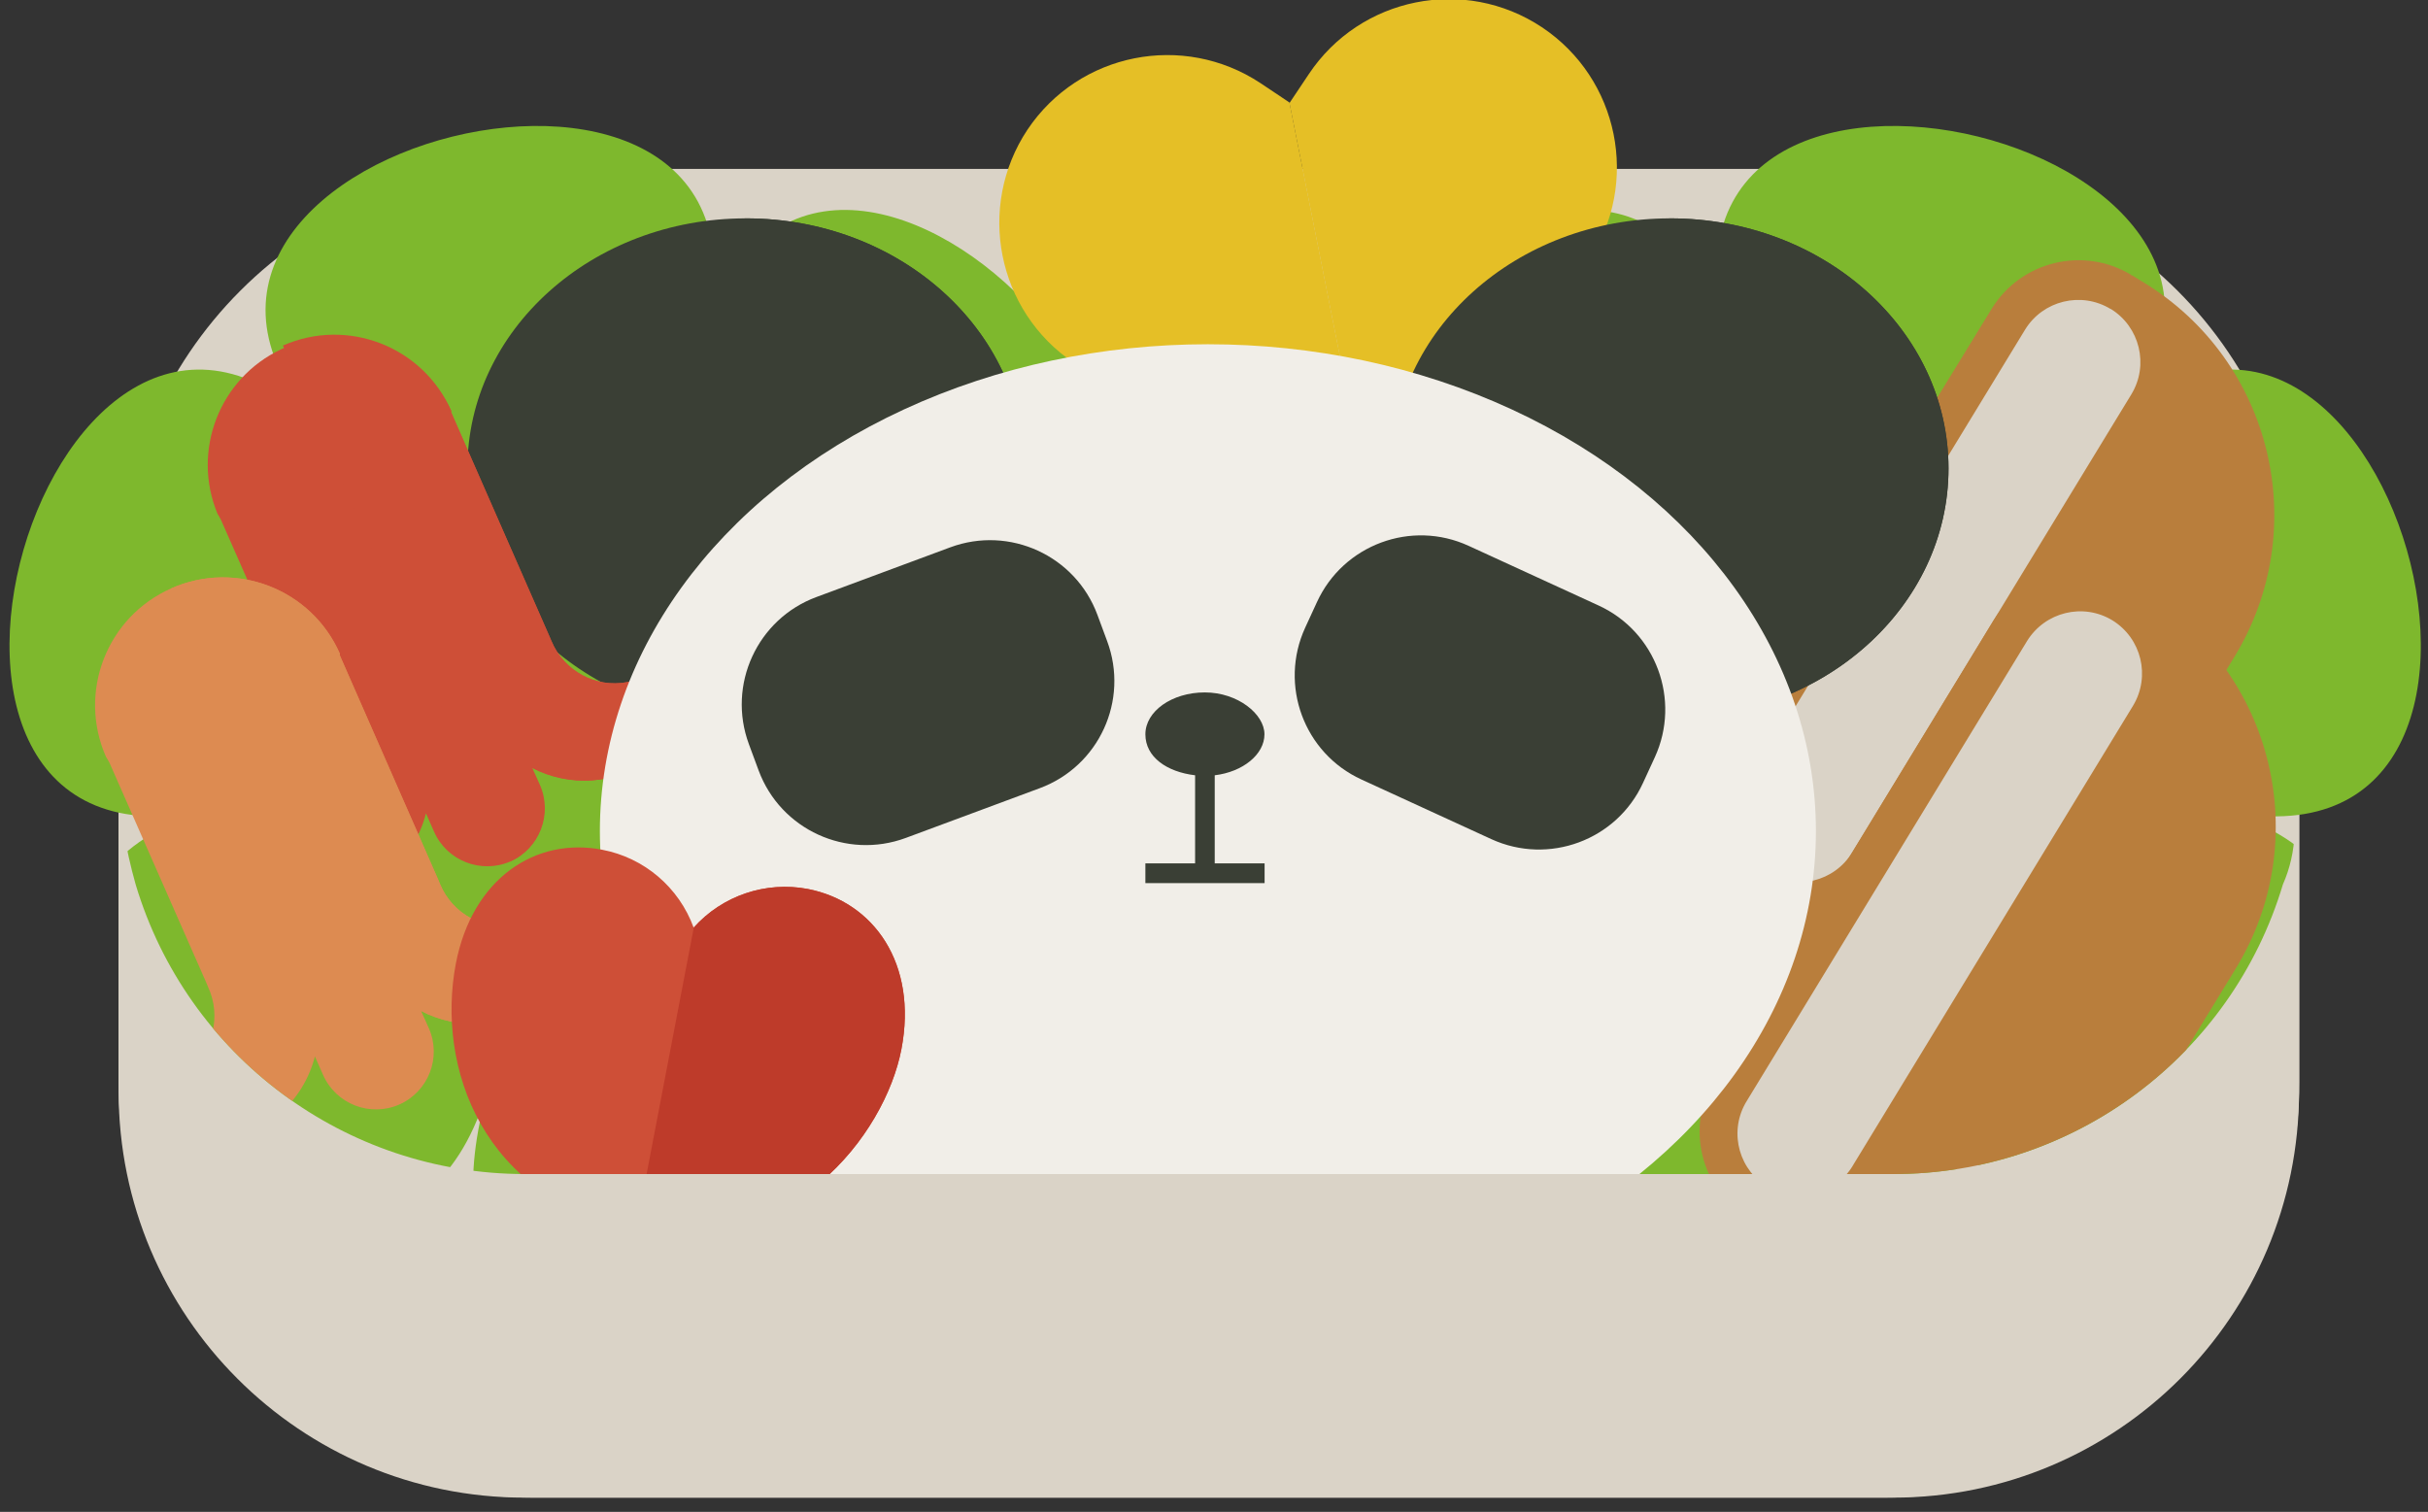 <?xml version="1.0" encoding="utf-8"?>
<!-- Generator: Adobe Illustrator 23.0.1, SVG Export Plug-In . SVG Version: 6.00 Build 0)  -->
<svg version="1.1" id="レイヤー_1" xmlns="http://www.w3.org/2000/svg" xmlns:xlink="http://www.w3.org/1999/xlink" x="0px"
	 y="0px" viewBox="0 0 167 104" style="enable-background:new 0 0 167 104;" xml:space="preserve">
<rect x="0" y="0" width="167" height="104" fill="#333333" stroke="none"/>
<style type="text/css">
	.st0{fill:#DAD3C7;}
	.st1{clip-path:url(#SVGID_1_);}
	.st2{clip-path:url(#SVGID_2_);}
	.st3{fill:#7EB82D;}
	.st4{fill:#B97E3C;}
	.st5{fill:#E5BF26;}
	.st6{clip-path:url(#SVGID_3_);}
	.st7{fill:#3A3F35;}
	.st8{fill:#CE4F37;}
	.st9{fill:#DD8B51;}
	.st10{clip-path:url(#SVGID_4_);}
	.st11{fill:#F1EEE8;}
	.st12{clip-path:url(#SVGID_5_);}
	.st13{clip-path:url(#SVGID_6_);}
	.st14{fill:#BE3B2A;}
</style>
<g id="パンダ弁当_3_">
	<path class="st0" d="M36.75,11.62h92.8c15.79,0,28.6,12.8,28.6,28.6v34.2c0,15.79-12.8,28.6-28.6,28.6h-92.8
		c-15.79,0-28.6-12.8-28.6-28.6v-34.2C8.16,24.42,20.96,11.62,36.75,11.62z"/>
	<g>
		<defs>
			<path id="SVGID_221_" d="M130.21,80.76H36.09C20.67,80.77,8.16,68.27,8.16,52.85c0-0.01,0-0.02,0-0.02V75.1
				c0,15.42,12.5,27.92,27.92,27.92c0,0,0.01,0,0.01,0h94.13c15.42-0.01,27.91-12.51,27.91-27.92V52.82
				c0.01,15.42-12.49,27.93-27.91,27.94C130.22,80.76,130.21,80.76,130.21,80.76z"/>
		</defs>
		<clipPath id="SVGID_1_">
			<use xlink:href="#SVGID_221_"  style="overflow:visible;"/>
		</clipPath>
		<g class="st1">
			<path class="st0" d="M130.21,80.76H36.09C20.67,80.77,8.16,68.27,8.16,52.85c0-0.01,0-0.02,0-0.02V75.1
				c0,15.42,12.5,27.92,27.92,27.92c0,0,0.01,0,0.01,0h94.13c15.42-0.01,27.91-12.51,27.91-27.92V52.82
				c0.01,15.42-12.49,27.93-27.91,27.94C130.22,80.76,130.21,80.76,130.21,80.76z"/>
		</g>
	</g>
	<g>
		<defs>
			<path id="SVGID_216_" d="M130.21,80.76H36.09c-12.34,0-23.22-8.1-26.76-19.92c-0.35-1.24-0.63-2.49-0.84-3.76
				c-3.7,0-14.4,3.76-14.4,3.76V-1.27h176.93v62.11c0,0-10.94-3.52-13.2-3.52c-0.04,1.21-0.31,2.41-0.8,3.52
				C153.47,72.68,142.57,80.78,130.21,80.76z"/>
		</defs>
		<clipPath id="SVGID_2_">
			<use xlink:href="#SVGID_216_"  style="overflow:visible;"/>
		</clipPath>
		<g class="st2">
			<path class="st3" d="M84.46,93.31c-23.51,0-58.45,7.86-50.86-18.54c-7.6,26.4-45.18-12.58-18.52-19.2
				c-26.66,6.62-11.7-45.42,7.38-25.63C3.39,10.15,55.95-2.9,48.36,23.51c7.6-26.4,45.17,12.58,18.5,19.2
				C93.52,36.08,87.58,65.78,84.46,93.31z"/>
			<path class="st3" d="M82.7,93.31c23.52,0,58.45,7.86,50.86-18.54c7.6,26.4,45.18-12.58,18.52-19.2
				c26.66,6.62,11.7-45.42-7.37-25.63c19.07-19.79-33.48-32.84-25.88-6.43c-7.6-26.4-45.18,12.58-18.52,19.2
				C73.64,36.08,79.58,65.78,82.7,93.31z"/>
			<path class="st4" d="M146.61,18.92l0.85,0.52c8.83,5.39,11.61,16.92,6.22,25.75l0,0l-7.03,11.5
				c-5.39,8.83-16.92,11.61-25.75,6.22l-0.85-0.52l0,0L146.61,18.92L146.61,18.92z"/>
			<path class="st0" d="M120.78,61.21c-2.66-1.61-3.5-5.08-1.89-7.73c0,0,0-0.01,0-0.01l19.2-31.52c1.62-2.65,5.09-3.48,7.74-1.86
				c2.65,1.62,3.48,5.09,1.86,7.74l0,0l-19.2,31.51C126.87,61.98,123.43,62.82,120.78,61.21z"/>
			<path class="st0" d="M145.89,20.08c-2.64-1.63-6.1-0.81-7.74,1.82l-1.5,2.46l-6.64,32.48l17.75-29.06
				C149.35,25.13,148.52,21.7,145.89,20.08z"/>
			<path class="st4" d="M145.18,21.25c2,1.23,2.64,3.86,1.42,5.87l-19.2,31.51c-1.23,2.02-3.86,2.66-5.88,1.43
				c-2.02-1.23-2.66-3.86-1.43-5.88l19.2-31.51c1.23-2,3.86-2.64,5.87-1.42 M146.59,18.91c-3.3-1.99-7.58-0.95-9.6,2.33l-19.3,31.51
				c-2.02,3.31-0.97,7.64,2.35,9.65c3.31,2.02,7.64,0.97,9.65-2.35l0,0l19.2-31.52c1.99-3.3,0.95-7.58-2.33-9.6L146.59,18.91z"/>
			<path class="st4" d="M146.71,40.35l0.85,0.52c8.83,5.39,11.61,16.92,6.22,25.75l0,0l-7.03,11.5
				c-5.39,8.83-16.91,11.62-25.75,6.24c0,0-0.01,0-0.01-0.01l-0.85-0.52l0,0L146.71,40.35L146.71,40.35z"/>
			<path class="st0" d="M120.88,82.64c-2.65-1.63-3.49-5.09-1.87-7.75l19.2-31.51c1.46-2.75,4.87-3.8,7.62-2.35s3.8,4.87,2.35,7.62
				c-0.11,0.21-0.23,0.41-0.37,0.61l-19.2,31.51C126.99,83.41,123.54,84.24,120.88,82.64z"/>
			<path class="st0" d="M146.01,41.51c-2.66-1.62-6.12-0.78-7.75,1.87l-1.5,2.52l-6.62,32.4l17.75-29.04
				C149.5,46.6,148.66,43.14,146.01,41.51z"/>
			<path class="st4" d="M145.29,42.67c2.01,1.24,2.64,3.86,1.42,5.88l-19.2,31.51c-1.15,2.06-3.75,2.8-5.81,1.66
				c-2.06-1.15-2.8-3.75-1.66-5.81c0.06-0.1,0.12-0.2,0.18-0.3l19.2-31.51C140.66,42.09,143.28,41.45,145.29,42.67 M146.72,40.34
				c-3.29-2-7.59-0.96-9.6,2.33l-19.2,31.51c-2.01,3.31-0.96,7.63,2.35,9.65c3.31,2.01,7.63,0.96,9.65-2.35l19.2-31.51
				c1.99-3.3,0.95-7.58-2.33-9.6L146.72,40.34z"/>
			<path class="st5" d="M109.29,17.9c3.52-5.32,2.07-12.49-3.24-16.03l0,0c-5.32-3.53-12.49-2.08-16.03,3.23l-1.33,1.99l6.38,32.06
				L109.29,17.9z"/>
			<path class="st5" d="M86.7,5.72l1.99,1.33l6.38,32.06L73.86,24.96c-5.29-3.56-6.72-10.73-3.19-16.04l0,0
				C74.22,3.62,81.38,2.2,86.7,5.72z"/>
			<g>
				<defs>
					<ellipse id="SVGID_220_" cx="51.3" cy="32.22" rx="19.15" ry="17.2"/>
				</defs>
				<clipPath id="SVGID_3_">
					<use xlink:href="#SVGID_220_"  style="overflow:visible;"/>
				</clipPath>
				<g class="st6">
					<ellipse class="st7" cx="51.3" cy="32.22" rx="19.15" ry="17.2"/>
					<rect x="51.21" y="9.48" class="st7" width="34.19" height="41.96"/>
				</g>
			</g>
			<path class="st8" d="M43.15,46.92c-2.19,0.42-4.36-0.76-5.22-2.81l-0.12-0.28l0,0l-6.78-15.47v-0.11l0,0
				c-2.06-4.39-7.29-6.29-11.68-4.23c-4.25,1.99-6.19,6.98-4.39,11.32l0,0c0.08,0.13,0.16,0.26,0.23,0.4l6.67,15.14l0.12,0.28
				c0.94,2.03,0.31,4.44-1.49,5.76c-1.73,1.23-4.08,1.11-5.68-0.3c-0.1-0.07-0.24-0.05-0.32,0.05c-0.05,0.06-0.06,0.14-0.03,0.21
				l0,0c1.36,3.25,4.69,5.23,8.2,4.88c3.2-0.38,5.84-2.69,6.64-5.81l0.56,1.27c0.89,2,3.23,2.91,5.24,2.04l0,0
				c2.01-0.89,2.92-3.24,2.04-5.26l-0.54-1.2c2.61,1.37,5.77,1.15,8.16-0.58c3.02-2.26,4.06-6.32,2.48-9.76l0,0
				c-0.05-0.11-0.19-0.16-0.3-0.11c-0.07,0.03-0.12,0.1-0.13,0.18C46.76,44.69,45.24,46.5,43.15,46.92z"/>
			<path class="st8" d="M46.76,42.53c-0.04,2.12-1.53,3.94-3.6,4.39c-2.19,0.42-4.36-0.76-5.22-2.81l-0.12-0.28l0,0l-6.79-15.47
				v-0.11l0,0c-1.96-4.43-7.14-6.43-11.57-4.48l0,0l15.6,35.5l0,0c2.01-0.89,2.92-3.24,2.04-5.26l-0.54-1.2
				c2.61,1.37,5.77,1.15,8.16-0.58c3.02-2.26,4.06-6.32,2.48-9.76l0,0c-0.04-0.12-0.16-0.19-0.28-0.15
				C46.83,42.37,46.77,42.44,46.76,42.53z"/>
			<path class="st9" d="M35.5,63.64c-2.19,0.42-4.37-0.75-5.23-2.81l-0.12-0.29l0,0l-6.78-15.46v-0.12l0,0
				c-1.96-4.44-7.15-6.45-11.59-4.49c-4.44,1.96-6.45,7.15-4.49,11.59l0,0c0.08,0.14,0.17,0.26,0.24,0.41l6.66,15.13l0.12,0.29
				c0.94,2.02,0.33,4.42-1.45,5.75c-1.73,1.23-4.08,1.1-5.68-0.3c-0.09-0.08-0.22-0.08-0.31,0.01c-0.07,0.07-0.08,0.17-0.03,0.26
				l0,0c1.36,3.25,4.68,5.22,8.18,4.87c3.2-0.37,5.84-2.68,6.64-5.81l0.56,1.27c0.89,2.01,3.23,2.92,5.24,2.04l0,0
				c2.01-0.89,2.92-3.23,2.04-5.24l-0.54-1.2c2.61,1.37,5.78,1.15,8.17-0.58c3.02-2.27,4.04-6.34,2.47-9.77l0,0
				c-0.05-0.11-0.19-0.16-0.3-0.11c-0.07,0.03-0.12,0.1-0.13,0.18C39.13,61.41,37.6,63.22,35.5,63.64z"/>
			<path class="st9" d="M39.1,59.23c-0.03,2.13-1.52,3.95-3.6,4.4c-2.19,0.42-4.37-0.75-5.23-2.81l-0.12-0.29l0,0l-6.78-15.46v-0.12
				l0,0c-1.95-4.43-7.13-6.44-11.56-4.49c0,0,0,0,0,0l0,0l15.6,35.5l0,0c2.01-0.89,2.92-3.23,2.04-5.24l-0.54-1.2
				c2.61,1.37,5.78,1.15,8.17-0.58c3.02-2.27,4.04-6.34,2.47-9.77l0,0c-0.04-0.12-0.17-0.19-0.29-0.15
				C39.18,59.07,39.11,59.14,39.1,59.23z"/>
			<g>
				<defs>
					<ellipse id="SVGID_219_" cx="114.87" cy="32.22" rx="19.15" ry="17.2"/>
				</defs>
				<clipPath id="SVGID_4_">
					<use xlink:href="#SVGID_219_"  style="overflow:visible;"/>
				</clipPath>
				<g class="st10">
					<ellipse class="st7" cx="114.87" cy="32.22" rx="19.15" ry="17.2"/>
					<rect x="114.79" y="9.48" class="st7" width="34.19" height="41.96"/>
				</g>
			</g>
			<ellipse class="st11" cx="83.08" cy="57.17" rx="41.82" ry="33.49"/>
			<path class="st7" d="M101.02,37.55l8.93,4.1c3.95,1.81,5.68,6.49,3.87,10.44l-0.81,1.76c-1.81,3.95-6.49,5.68-10.44,3.87
				l-8.93-4.1c-3.95-1.81-5.68-6.49-3.87-10.44l0.81-1.76C92.39,37.47,97.07,35.73,101.02,37.55z"/>
			<path class="st7" d="M71.51,54.22l-9.21,3.42c-4.08,1.51-8.61-0.57-10.12-4.64l-0.67-1.81c-1.51-4.08,0.57-8.61,4.64-10.12
				l9.21-3.42c4.08-1.51,8.61,0.57,10.12,4.64l0.67,1.81C77.67,48.18,75.59,52.71,71.51,54.22z"/>
			<g>
				<defs>
					<path id="SVGID_218_" d="M83.55,59.39v-6.06c1.93-0.23,3.42-1.43,3.42-2.82s-1.84-2.88-4.1-2.88c-2.27,0-4.09,1.3-4.09,2.88
						s1.49,2.59,3.42,2.82v6.06h-3.42v1.36h8.2v-1.36H83.55z"/>
				</defs>
				<clipPath id="SVGID_5_">
					<use xlink:href="#SVGID_218_"  style="overflow:visible;"/>
				</clipPath>
				<g class="st12">
					<path class="st7" d="M83.55,59.39v-6.06c1.93-0.23,3.42-1.43,3.42-2.82s-1.84-2.88-4.1-2.88c-2.27,0-4.09,1.3-4.09,2.88
						s1.49,2.59,3.42,2.82v6.06h-3.42v1.36h8.2v-1.36H83.55z"/>
				</g>
			</g>
			<g>
				<defs>
					<path id="SVGID_217_" d="M55.56,61.15c-2.9-0.55-5.88,0.46-7.85,2.66c-1.01-2.77-3.4-4.81-6.3-5.36
						c-4.56-0.88-8.93,1.96-10.06,7.85c-1.34,7.08,1.79,16.22,12.4,18.25C54.36,86.58,60.87,78.06,62,72.17S60.09,62.03,55.56,61.15
						z"/>
				</defs>
				<clipPath id="SVGID_6_">
					<use xlink:href="#SVGID_217_"  style="overflow:visible;"/>
				</clipPath>
				<g class="st13">
					<path class="st8" d="M55.56,61.15c-2.9-0.55-5.88,0.46-7.85,2.66c-1.01-2.77-3.4-4.81-6.3-5.36
						c-4.56-0.88-8.93,1.96-10.06,7.85c-1.34,7.08,1.79,16.22,12.4,18.25C54.36,86.58,60.87,78.06,62,72.17S60.09,62.03,55.56,61.15
						z"/>
					
						<rect x="36.97" y="65.35" transform="matrix(0.188 -0.982 0.982 0.188 -28.281 113.298)" class="st14" width="34.8" height="16.8"/>
				</g>
			</g>
		</g>
	</g>
</g>
</svg>
